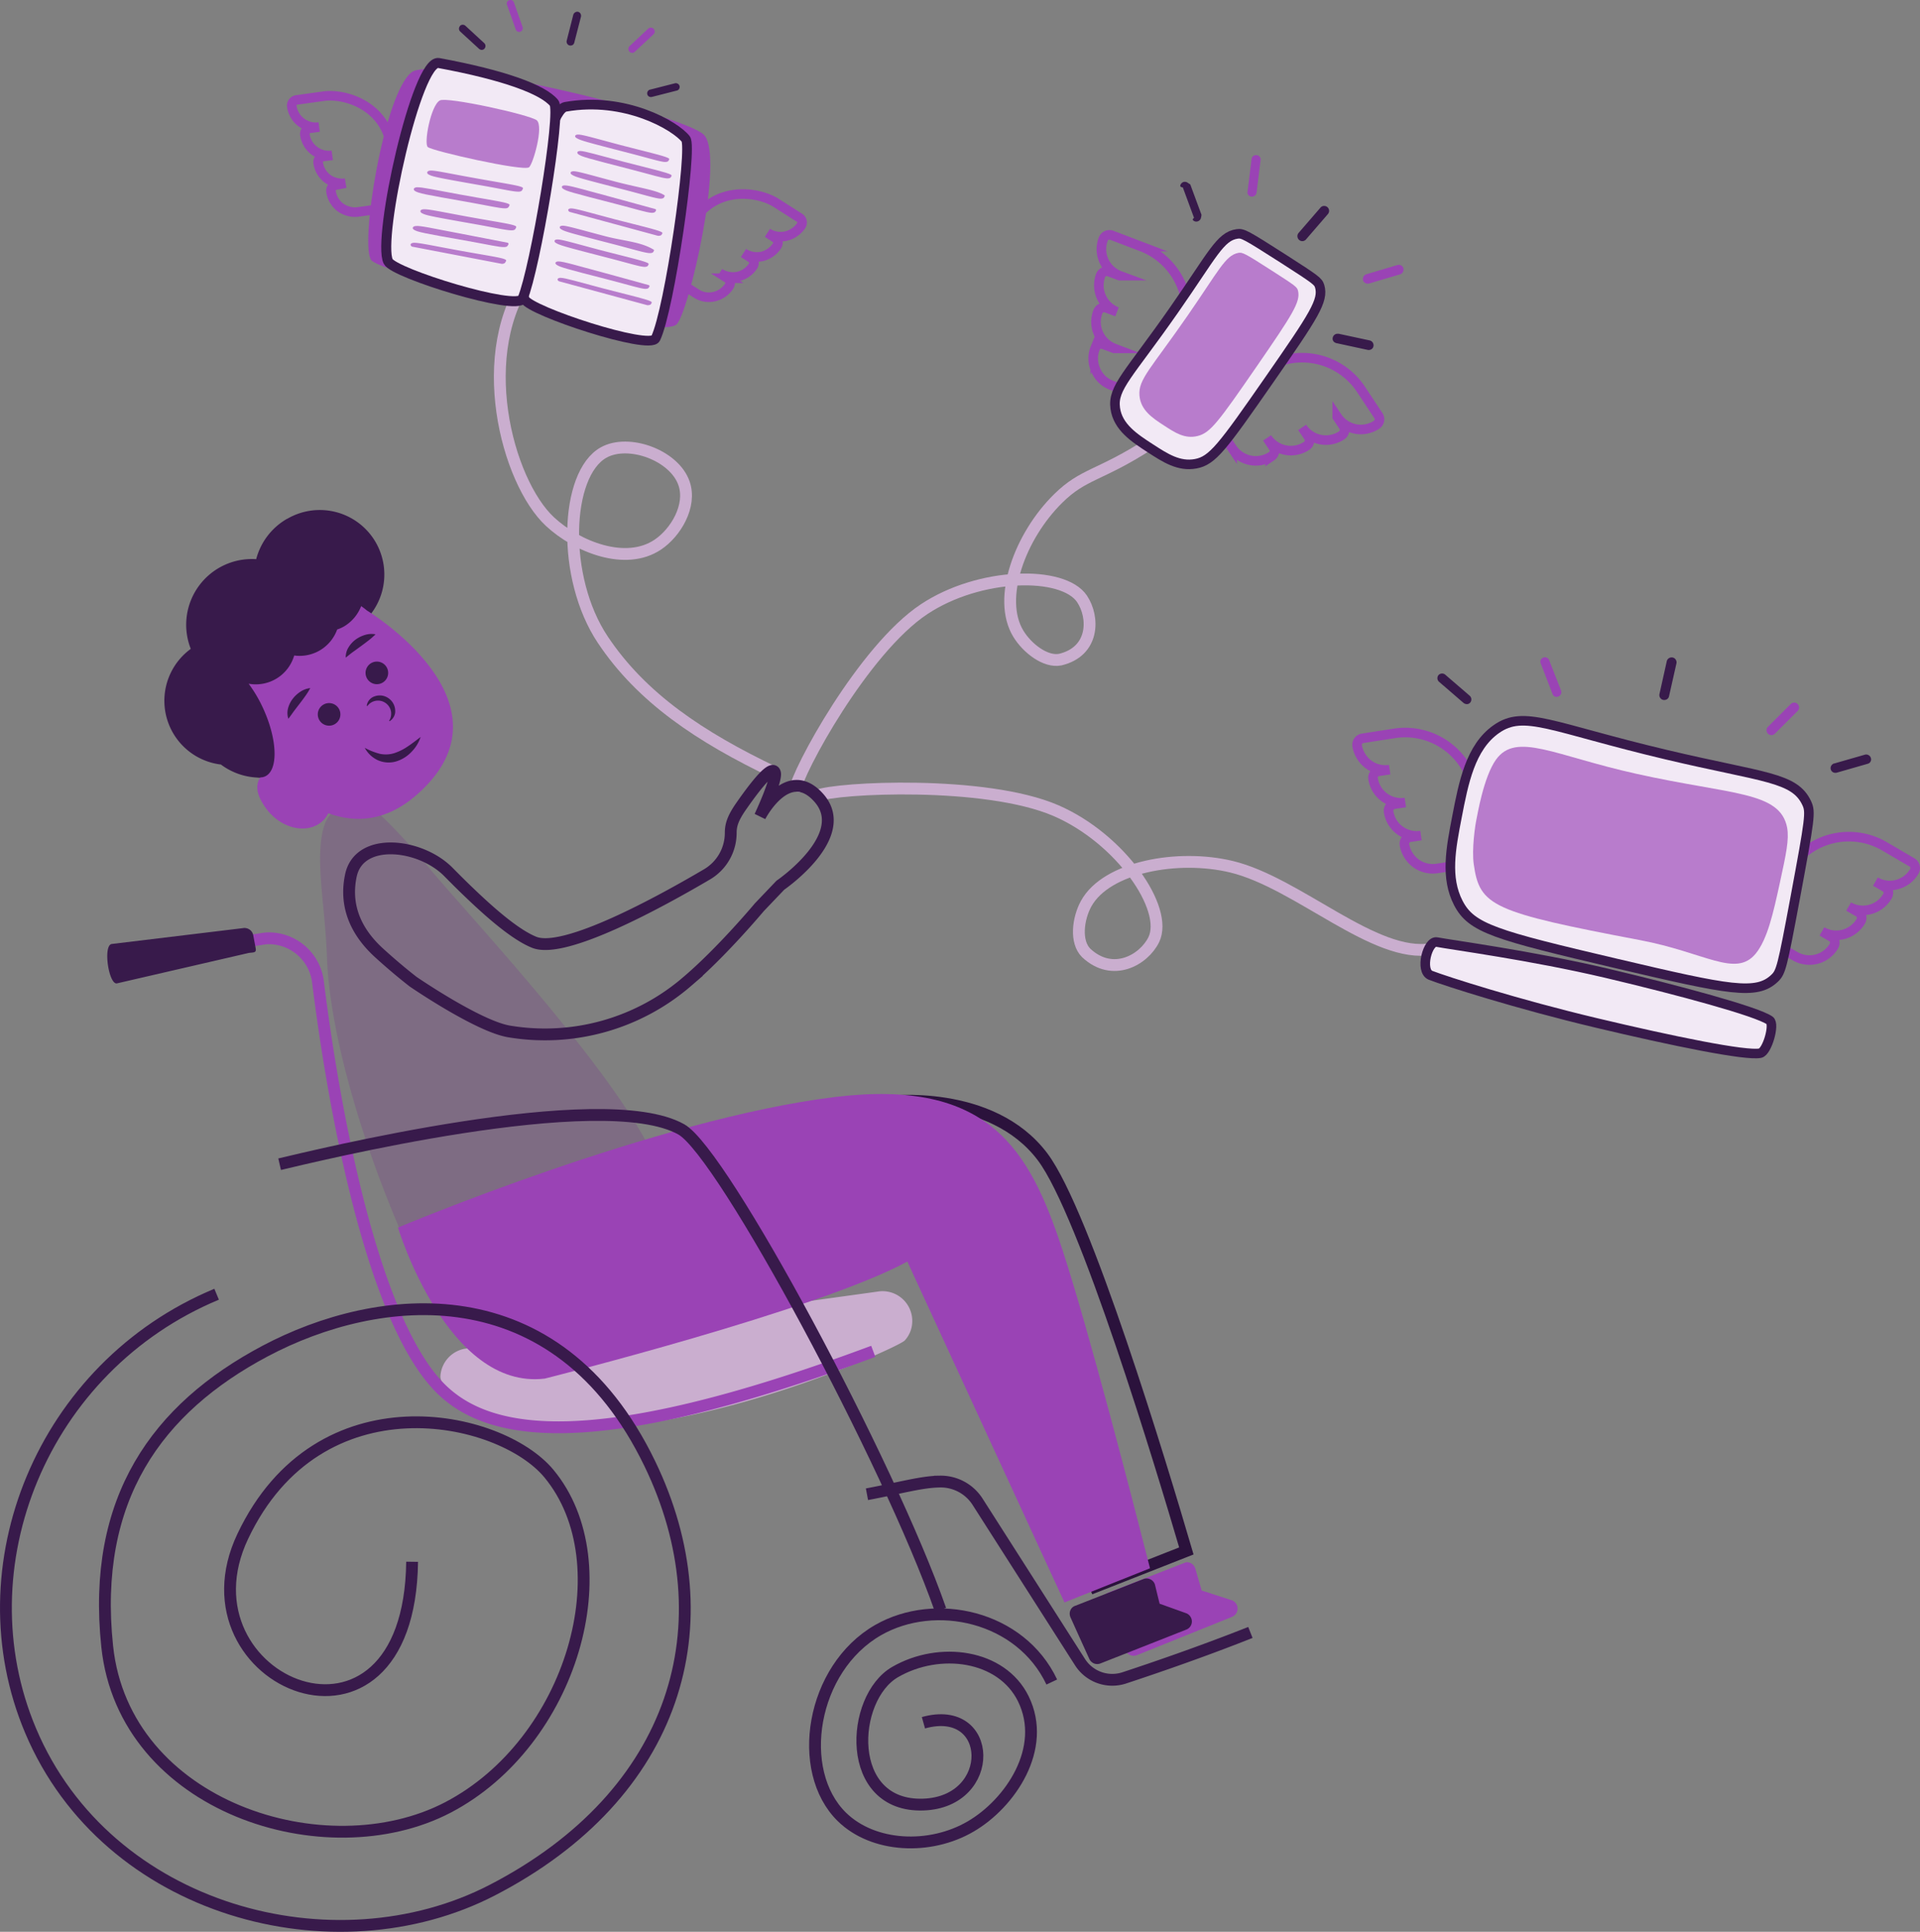 <?xml version="1.0" encoding="UTF-8"?> <svg xmlns="http://www.w3.org/2000/svg" viewBox="0 0 487.51 490.58"><rect x="0" y="0" width="487.51" height="490.58" fill="#808080" stroke="none"/><defs><style>.cls-1,.cls-10,.cls-11,.cls-2,.cls-8{fill:none;}.cls-1{stroke:#caaecf;}.cls-1,.cls-10,.cls-11,.cls-12,.cls-13,.cls-2,.cls-3,.cls-8{stroke-miterlimit:10;}.cls-1,.cls-10,.cls-11,.cls-8{stroke-width:3px;}.cls-10,.cls-2{stroke:#9a43b5;}.cls-2,.cls-3{stroke-width:2.43px;}.cls-12,.cls-13,.cls-3{fill:#f2e9f5;}.cls-11,.cls-12,.cls-13,.cls-3{stroke:#381a4b;}.cls-4,.cls-6{fill:#9a43b5;}.cls-15,.cls-4{opacity:0.65;}.cls-5{fill:#381a4b;}.cls-7{fill:#caaecf;}.cls-8{stroke:#2b123c;}.cls-9{fill:#783e8b;opacity:0.3;}.cls-14,.cls-9{isolation:isolate;}.cls-12{stroke-width:2.46px;}.cls-13{stroke-width:2.54px;}</style></defs><title>ilustra-2</title><g id="Camada_2" data-name="Camada 2"><g id="Camada_1-2" data-name="Camada 1"><path class="cls-1" d="M363.49,241c-14.33,2.55-33.91-16.81-50.78-20.89-13.54-3.27-31.76,0-36.92,9.37-2.12,3.88-2.79,9.73,0,12.51,6.74,6.32,14.66,1.78,17.17-3.37,3.82-7.85-8.45-25.68-24.86-32.77-17.93-7.75-55.71-5.84-60.63-3.78"></path><path class="cls-1" d="M291.64,112.88c-12.52,8.05-16.51,7.32-23,13.75-9.57,9.43-15.52,25.31-10.08,34.29,2.26,3.72,6.92,7.32,10.64,6.59,8.68-2.06,8.69-10.74,5.53-15.44-4.82-7.14-26-6.72-40.08,2.63C219.24,164.91,202.39,196,201.73,201"></path><path class="cls-1" d="M134.73,69.67c-14.76,19.5-6.07,52.61,4.94,62.82,6.88,6.37,19.18,11.31,27.35,5.82,4.51-3,8.65-9.85,6.66-15.57-2.49-7.18-14.1-11.34-20.4-7.83-9.8,5.44-10.78,31.71-.23,47.53,9.86,14.79,24.68,24.71,43.71,33.79"></path><path class="cls-2" d="M346,187.49a1.68,1.68,0,0,0-1.1.65,1.71,1.71,0,0,0-.31,1.24,7.16,7.16,0,0,0,1,2.65,7.17,7.17,0,0,0,4.44,3.29,7.44,7.44,0,0,0,2.82.13l-2.84.43a1.59,1.59,0,0,0-.61.22,1.72,1.72,0,0,0-.48.45,1.63,1.63,0,0,0-.27.6,1.58,1.58,0,0,0,0,.65,7.2,7.2,0,0,0,8.18,6l-2.83.43a1.67,1.67,0,0,0-1.1.66,1.69,1.69,0,0,0-.32,1.23,7.44,7.44,0,0,0,.95,2.66,7.23,7.23,0,0,0,7.27,3.41l-2.84.43a1.71,1.71,0,0,0-1.05.66,1.65,1.65,0,0,0-.31,1.21,7.15,7.15,0,0,0,1,2.65,7.43,7.43,0,0,0,1.9,2.09,7.26,7.26,0,0,0,5.37,1.32l5.61-.85c3.67-.55,4-18.47,4-18.47a17.89,17.89,0,0,0-20.36-15Z"></path><path class="cls-2" d="M485.46,219a1.65,1.65,0,0,1,.61,2.27,7.26,7.26,0,0,1-1.86,2.12,7.55,7.55,0,0,1-2.53,1.24,7.22,7.22,0,0,1-5.48-.75l2.48,1.45a1.55,1.55,0,0,1,.48.44,1.63,1.63,0,0,1,.29.59,1.78,1.78,0,0,1,0,.65,1.72,1.72,0,0,1-.23.62,7.21,7.21,0,0,1-9.83,2.59l2.48,1.44a1.71,1.71,0,0,1,.78,1,1.73,1.73,0,0,1-.16,1.26,7.29,7.29,0,0,1-1.87,2.12,7.37,7.37,0,0,1-2.53,1.24,7.23,7.23,0,0,1-5.48-.75l2.48,1.45a1.69,1.69,0,0,1,.74,1,1.73,1.73,0,0,1-.16,1.24,7.13,7.13,0,0,1-1.87,2.11,7,7,0,0,1-2.53,1.24,7.23,7.23,0,0,1-5.48-.75l-4.9-2.85c-3.21-1.87,3.1-18.65,3.1-18.65a17.92,17.92,0,0,1,24.45-6.43Z"></path><path class="cls-3" d="M379.9,185.18c-6.55,4.6-8.29,13.61-9.95,22.22-1.56,8.06-3,15.47.34,21.92s9.34,8.12,40.19,15.37c28.79,6.77,35.53,8.12,40.13,3.72,1.61-1.54,1.93-2.82,5.17-20.17,3.84-20.61,4-22,3-24.22-3.1-6.73-10.82-6.48-35.64-12.36C393.75,184.69,387,180.16,379.9,185.18Z"></path><path class="cls-4" d="M379.86,192.89c-3.17,4.42-4.74,14.15-5,15.32s-1.22,7.41-.65,11.33c1.5,10.55,4.7,12.09,42.19,19.2,16.56,3.13,24.27,9.59,29.36,3.47,3-3.62,4.5-10.36,6.16-18,1.61-7.39,2.38-11,1.86-14-1.76-9.33-14.2-8.33-38.21-13.69C394.75,191.92,385,185.76,379.86,192.89Z"></path><path class="cls-5" d="M423.79,176.79a1.19,1.19,0,0,1-.4.69,1.25,1.25,0,0,1-.74.28,1.22,1.22,0,0,1-.57-.09,1.41,1.41,0,0,1-.46-.35,1.3,1.3,0,0,1-.26-.51,1.37,1.37,0,0,1,0-.57l1.85-8.31a1.16,1.16,0,0,1,.19-.44,1.26,1.26,0,0,1,.35-.34,1.3,1.3,0,0,1,.46-.18,1.16,1.16,0,0,1,.49,0,1.27,1.27,0,0,1,.45.19,1.41,1.41,0,0,1,.34.35,1.3,1.3,0,0,1,.18.46,1.16,1.16,0,0,1,0,.49Z"></path><path class="cls-6" d="M391.82,167a1.13,1.13,0,0,1,.45-.09,1.12,1.12,0,0,1,.44.09,1.13,1.13,0,0,1,.63.63l3,7.65a1.17,1.17,0,0,1,.09.64,1.08,1.08,0,0,1-.25.59,1.1,1.1,0,0,1-.52.38,1.11,1.11,0,0,1-1.17-.21,1.06,1.06,0,0,1-.31-.5l-2.95-7.65a1.16,1.16,0,0,1-.12-.45,1.05,1.05,0,0,1,.09-.46,1.22,1.22,0,0,1,.26-.38,1.1,1.1,0,0,1,.4-.24Z"></path><path class="cls-6" d="M449.46,186.64a1.08,1.08,0,0,1-.57-.34,1.26,1.26,0,0,1-.35-.88,1.23,1.23,0,0,1,.37-.86l5.79-5.78a1.2,1.2,0,0,1,.88-.35,1.21,1.21,0,0,1,.87.37,1.23,1.23,0,0,1,0,1.74l-5.8,5.78a1.24,1.24,0,0,1-.54.32,1.12,1.12,0,0,1-.63,0Z"></path><path class="cls-5" d="M465.68,193.9l7.87-2.26a1.21,1.21,0,0,1,.91.13,1.19,1.19,0,0,1,.57.71,1,1,0,0,1,.06.48,1,1,0,0,1-.14.45,1.08,1.08,0,0,1-.31.36,1.25,1.25,0,0,1-.44.2l-7.87,2.26a1.62,1.62,0,0,1-.58,0,1.21,1.21,0,0,1-.57-.3,1.15,1.15,0,0,1-.33-.56,1.25,1.25,0,0,1,.12-.91,1.31,1.31,0,0,1,.71-.58Z"></path><path class="cls-5" d="M365.24,171.45a1.24,1.24,0,0,1,1.71-.13l6.24,5.38a1.28,1.28,0,0,1,.4.82,1.27,1.27,0,0,1-.27.88,1.19,1.19,0,0,1-.54.37,1.16,1.16,0,0,1-.64,0,1.26,1.26,0,0,1-.53-.26l-6.23-5.38a1.22,1.22,0,0,1-.4-.83A1.25,1.25,0,0,1,365.24,171.45Z"></path><path class="cls-3" d="M364.83,239.24c-2.35-.46-4.4,7.36-1.56,8.45,3.85,1.48,21.86,7.28,42.24,12.12,19,4.52,37.87,8.41,41.44,7.64,1.76-.41,3.75-7.34,2.41-8.3-3.13-2.26-23.14-7.68-41.44-12C388.66,242.62,368.81,240,364.83,239.24Z"></path><path class="cls-5" d="M145.82,10.81a1,1,0,0,1-.33.55,1,1,0,0,1-.6.21.89.89,0,0,1-.45-.09.87.87,0,0,1-.35-.28.93.93,0,0,1-.2-.41,1,1,0,0,1,0-.45l1.67-6.57a1.26,1.26,0,0,1,.17-.35A1.12,1.12,0,0,1,146.4,3a1,1,0,0,1,.39,0,.88.88,0,0,1,.35.17,1.2,1.2,0,0,1,.26.29,1.23,1.23,0,0,1,.12.37,1,1,0,0,1,0,.39Z"></path><path class="cls-6" d="M129.29.07a.86.86,0,0,1,.36-.07.94.94,0,0,1,.36.08.86.86,0,0,1,.29.21.8.8,0,0,1,.19.32l2.17,6.17a.87.87,0,0,1,0,.75.84.84,0,0,1-.22.31.83.83,0,0,1-.32.2.78.78,0,0,1-.37.06A.77.77,0,0,1,131.4,8a.8.8,0,0,1-.29-.23.87.87,0,0,1-.17-.33l-2.19-6.18a.86.86,0,0,1-.08-.36.89.89,0,0,1,.07-.36.84.84,0,0,1,.22-.3.89.89,0,0,1,.33-.18Z"></path><path class="cls-6" d="M160.25,13.38a1,1,0,0,1-.45-.29,1,1,0,0,1-.25-.7,1,1,0,0,1,.31-.68l4.75-4.45a1,1,0,0,1,1.38.08.91.91,0,0,1,.25.7,1,1,0,0,1-.32.68l-4.75,4.45a1,1,0,0,1-.43.23A1,1,0,0,1,160.25,13.38Z"></path><path class="cls-5" d="M165.08,22.76l6.31-1.61a1,1,0,0,1,.72.12,1,1,0,0,1,.44.58.81.81,0,0,1,0,.38.9.9,0,0,1-.12.36,1,1,0,0,1-.26.27.83.83,0,0,1-.35.15l-6.31,1.61a1.48,1.48,0,0,1-.47,0,1,1,0,0,1-.45-.25.94.94,0,0,1-.24-.45,1,1,0,0,1,.12-.73,1,1,0,0,1,.58-.44Z"></path><path class="cls-5" d="M116.8,6.57a1,1,0,0,1,.67-.29,1.06,1.06,0,0,1,.69.25L123,11a1,1,0,0,1,0,1.36.88.88,0,0,1-.43.27.81.81,0,0,1-.51,0,1.09,1.09,0,0,1-.41-.22L116.84,8a1,1,0,0,1-.3-.68,1,1,0,0,1,.26-.7Z"></path><path class="cls-5" d="M331.63,60.78a1.29,1.29,0,0,1-.68.43,1.23,1.23,0,0,1-.8-.09,1.33,1.33,0,0,1-.45-.36,1.24,1.24,0,0,1-.24-.52,1.22,1.22,0,0,1,0-.57,1.37,1.37,0,0,1,.26-.51l5.57-6.44a1.2,1.2,0,0,1,.85-.42,1.25,1.25,0,0,1,1.33,1.14,1.25,1.25,0,0,1-.29.91Z"></path><path class="cls-6" d="M319.05,39.4a1.37,1.37,0,0,1,.45.13,1.2,1.2,0,0,1,.57.7,1.2,1.2,0,0,1,0,.46l-1,8.14a1.19,1.19,0,0,1-.22.6,1.24,1.24,0,0,1-.5.41,1.26,1.26,0,0,1-.64.08,1.11,1.11,0,0,1-.59-.25,1.24,1.24,0,0,1-.34-.48,1.19,1.19,0,0,1,0-.59l1-8.14a1.15,1.15,0,0,1,.11-.45,1.16,1.16,0,0,1,.29-.37,1,1,0,0,1,.42-.21,1.19,1.19,0,0,1,.46,0Z"></path><path class="cls-6" d="M346.44,71.75a1.17,1.17,0,0,1-.35-.57,1.33,1.33,0,0,1,.11-.94,1.29,1.29,0,0,1,.74-.59l7.83-2.33a1.4,1.4,0,0,1,.5-.06,1.34,1.34,0,0,1,.47.14,1.15,1.15,0,0,1,.38.31,1.1,1.1,0,0,1,.23.44,1.17,1.17,0,0,1,0,.49,1.1,1.1,0,0,1-.16.47,1.16,1.16,0,0,1-.33.37,1.19,1.19,0,0,1-.44.21L347.62,72a1.22,1.22,0,0,1-.63,0,1.14,1.14,0,0,1-.55-.3Z"></path><path class="cls-5" d="M339.82,84.74l8,1.72a1.27,1.27,0,0,1,.92,1.45,1.3,1.3,0,0,1-.17.44,1.14,1.14,0,0,1-.35.34,1.17,1.17,0,0,1-.45.17,1.12,1.12,0,0,1-.48,0l-8-1.73a1.59,1.59,0,0,1-.52-.26,1.14,1.14,0,0,1-.36-.53,1.2,1.2,0,0,1,0-.65,1.25,1.25,0,0,1,1.45-.91Z"></path><path class="cls-5" d="M300.39,46.26a1.27,1.27,0,0,1,.92,0c.29.13.52.36.91.56l2.85,7.72a4,4,0,0,1-.2,1,1.25,1.25,0,0,1-.66.64,1.16,1.16,0,0,1-.64.08A1.21,1.21,0,0,1,303,56c-.15-.13-.27-.3.18-.68l-2.85-7.73c-.72-.07-.71-.39-.58-.68A1.29,1.29,0,0,1,300.39,46.26Z"></path><path class="cls-2" d="M322.85,115.9a1.68,1.68,0,0,0,.46-.46,1.78,1.78,0,0,0,.25-.6,1.58,1.58,0,0,0,0-.65,1.67,1.67,0,0,0-.25-.6l-1.58-2.38a7.25,7.25,0,0,0,2,2,7.08,7.08,0,0,0,2.6,1.08,7.23,7.23,0,0,0,5.43-1.06,1.67,1.67,0,0,0,.46-2.32l-1.59-2.37a7.43,7.43,0,0,0,2,2,7.08,7.08,0,0,0,2.6,1.08,7.23,7.23,0,0,0,5.43-1.06,1.64,1.64,0,0,0,.7-1.07,1.67,1.67,0,0,0-.24-1.25l-1.59-2.38a7.23,7.23,0,0,0,10,2,1.68,1.68,0,0,0,.46-.46,1.92,1.92,0,0,0,.25-.61,1.78,1.78,0,0,0,0-.65,1.69,1.69,0,0,0-.26-.6l-4.46-6.74a17.95,17.95,0,0,0-24.8-5l-9.14,6a6.69,6.69,0,0,0-1.9,9.29l3.18,4.74a7.23,7.23,0,0,0,10,2Z"></path><path class="cls-2" d="M278.08,88.41a1.64,1.64,0,0,1,.88-.93,1.67,1.67,0,0,1,1.28,0l2.69,1a7.2,7.2,0,0,1-4.17-9.29,1.67,1.67,0,0,1,2.16-1l2.69,1A7.23,7.23,0,0,1,279.44,70a1.67,1.67,0,0,1,2.16-1l2.7,1a7.2,7.2,0,0,1-4.17-9.29,1.77,1.77,0,0,1,.35-.55,1.66,1.66,0,0,1,.53-.38,1.75,1.75,0,0,1,.64-.14,1.57,1.57,0,0,1,.64.11l7.56,2.88a17.91,17.91,0,0,1,10.36,23.07L296.31,96a6.72,6.72,0,0,1-8.66,3.88l-5.31-2a7.18,7.18,0,0,1-2.45-1.49A7.28,7.28,0,0,1,278.22,94a7,7,0,0,1-.64-2.79,6.93,6.93,0,0,1,.5-2.81Z"></path><path class="cls-3" d="M283.17,103.66c.65,4.81,4.88,7.57,8.92,10.19,3.79,2.46,7.25,4.71,11.51,3.92s6.73-4.11,18.78-21.45c11.24-16.18,13.76-20,12.7-23.63-.4-1.27-1-1.69-9.13-6.92-9.69-6.2-10.4-6.57-11.81-6.37-4.34.6-6.27,5.33-16,19.26C286.64,95.15,282.46,98.4,283.17,103.66Z"></path><path class="cls-4" d="M289.32,100.41c.29,3.79,3.36,5.78,6.29,7.68,2.74,1.79,5.25,3.44,8.49,2.63s5.23-3.52,15-17.68c9.11-13.22,11.12-16.36,10.5-19.15-.23-1-.65-1.3-6.58-5.11-7-4.5-7.55-4.76-8.62-4.56-3.28.66-4.92,4.47-12.79,15.84C292.26,93.59,289,96.29,289.32,100.41Z"></path><path class="cls-7" d="M118.07,342.5a7.55,7.55,0,0,0-6.24,6.93c-.25,5.09,15.56,10.8,18.79,11.85,37.29,8.33,97.42-19,99.09-20.85a7.21,7.21,0,0,0,1.91-4.53,7.55,7.55,0,0,0-8.91-7.88Z"></path><path class="cls-8" d="M301.23,393.86c-6.39-21.81-25.71-85.7-36.49-100.06-13.06-17.4-39.6-14-39.6-14l53,123.14Z"></path><path class="cls-9" d="M168.84,303.78c.28-18.81-51.75-73-60.95-84.67-.84-1.07-12-14.05-15.13-14.94a8.47,8.47,0,0,0-3.32-.27,8.26,8.26,0,0,0-3.17,1,8.46,8.46,0,0,0-2.54,2.15,8.7,8.7,0,0,0-1.51,3c-2.31,8.16.31,19.34.81,33.15.89,24.32,13.57,61.05,26.28,85.53,2.15,4.15,7.78,5,11.73,2.54C134.62,322.58,168.78,307.74,168.84,303.78Z"></path><path class="cls-6" d="M292,398.26c-4.36-17.13-15.56-60.53-22.23-80.86-8.4-25.64-18.75-43.52-57.64-38.83-45.47,5.5-111.08,33.17-111.08,33.17s12.5,41.35,37.28,38.35c0,0,69.51-17.41,92.05-29.72l39.9,86.57Z"></path><path class="cls-5" d="M72.94,131.72A16.68,16.68,0,0,0,65.05,142a16.69,16.69,0,0,0-16.61,22.78,16.31,16.31,0,0,0,.6,26.78,16.28,16.28,0,0,0,7.05,2.59,16.64,16.64,0,0,0,9.25,3.31,16.25,16.25,0,0,0,9.06-2.2c9.32-5.7,7.89-19.7,6.31-22.48a16.14,16.14,0,0,0-3.79-4.48,16.61,16.61,0,0,0,2.87-5.9,16.84,16.84,0,0,0,9.39-2.19,16.39,16.39,0,0,0,6.25-22.44,16.4,16.4,0,0,0-22.53-6Z"></path><path class="cls-6" d="M67.19,204.79c-3.08-4.53-2-7.16.71-9.37-2.57-2.79-18.74-9.2-9.93-29.91,3.5-8.22,22.59-21.14,35.2-10.47,0,0,38.88,23.47,12.9,46.57-8,7.16-15.93,7.4-22.71,4.92C80.5,212.22,71.83,211.64,67.19,204.79Z"></path><path class="cls-5" d="M75.71,138.89a10.24,10.24,0,0,0-4.51,5.36,9.85,9.85,0,0,0-1.63.72,10.26,10.26,0,0,0-4.72,6,10.22,10.22,0,0,0-6.41,1.24c-5.18,3-6.79,9.88-3.59,15.46l.31.5a2.65,2.65,0,0,0-.77.2c-3.39,1.43-3.26,9.07.31,17s9.15,13.27,12.55,11.82,3.26-9.08-.3-17a34.14,34.14,0,0,0-3.82-6.56,10.16,10.16,0,0,0,11.57-7.17,10.12,10.12,0,0,0,10.91-6.6,9.6,9.6,0,0,0,1.64-.72c5.18-3,6.8-9.88,3.58-15.46S80.87,136,75.71,138.89Z"></path><path class="cls-10" d="M39.39,244.24c1-2.25,18.68-4.4,27.36-5.83a9.56,9.56,0,0,1,2-.12,12.6,12.6,0,0,1,12,11.16c2.55,20.56,11.42,80.91,29.78,101.72,12.1,13.73,38.79,19,111.2-8"></path><path class="cls-5" d="M61.67,235.7a2.26,2.26,0,0,1,2.63,1.8l.62,3.32c.23,1.22-.58,1-1.8,1.19l-33.43,7.72c-2.06.38-3.59-9.56-1.35-10Z"></path><path class="cls-6" d="M281.15,404.55l20-7.82a2.32,2.32,0,0,1,1.47.39,2.28,2.28,0,0,1,.89,1.24l1.61,5.55,7.55,2.44a2.26,2.26,0,0,1,1.11.79,2.21,2.21,0,0,1,.45,1.28,2.24,2.24,0,0,1-.36,1.31,2.29,2.29,0,0,1-1.05.87l-24.12,9.72a2.25,2.25,0,0,1-1.71,0,2.22,2.22,0,0,1-1.22-1.19L282.69,412l-2.1-4.85a2.27,2.27,0,0,1,.56-2.6Z"></path><path class="cls-5" d="M273.12,407.75,290.33,401a2.12,2.12,0,0,1,.93-.15,2.21,2.21,0,0,1,.9.25,2.17,2.17,0,0,1,.72.59,2.1,2.1,0,0,1,.41.85c.72,3,1.15,4.71,1.15,4.72l6.78,2.43a2.19,2.19,0,0,1,1,.8,2.22,2.22,0,0,1,.41,1.25,2.21,2.21,0,0,1-1.4,2.09l-21.81,8.6a2.24,2.24,0,0,1-1.65,0,2.27,2.27,0,0,1-1.18-1.14l-3-6.62-1.78-3.95a2.45,2.45,0,0,1-.2-.88,2.27,2.27,0,0,1,.17-.89,2.23,2.23,0,0,1,.51-.74A2.2,2.2,0,0,1,273.12,407.75Z"></path><path class="cls-11" d="M220.13,379.46c8.85-1.67,13.84-3.16,18.54-3.22a11.11,11.11,0,0,1,9.55,5.13l26,40.72a9.73,9.73,0,0,0,11.27,4c7.43-2.45,19.62-6.62,32-11.53"></path><path class="cls-11" d="M192.79,230.41s-9.51,11.39-18.33,18.87a55.27,55.27,0,0,1-45.22,12.65c-7.89-1.33-24.34-12.63-24.34-12.63-3.08-2.4-6-4.9-8.67-7.33-7.89-7.21-8.22-14.54-7.13-19.65,2.11-9.91,17.6-8.1,24.71-.93,1.77,1.79,3.58,3.61,5.46,5.39,5.88,5.64,11.91,10.75,16.43,12.54,7.72,3,31.84-10.23,43.74-17.23a12.21,12.21,0,0,0,6.1-10.55c0-2,.51-3.74,2.71-6.88,4.05-5.81,7.88-10.43,8.51-8.43.57,1.82-3.79,11.1-3.79,11.1s7-13.66,14.92-4.74c8.61,9.65-9.75,22.21-9.75,22.21Z"></path><path class="cls-5" d="M87.79,167a4.63,4.63,0,0,1,.71-2.61,7,7,0,0,1,1.83-2,7.9,7.9,0,0,1,2.35-1.15,5.62,5.62,0,0,1,2.67-.16,18.87,18.87,0,0,1-1.91,1.67c-.63.49-1.24.94-1.84,1.38l-1.83,1.33C89.14,165.9,88.55,166.4,87.79,167Z"></path><path class="cls-5" d="M73.21,182.53a4.77,4.77,0,0,1-.06-2.7,6.88,6.88,0,0,1,1.19-2.39,7.83,7.83,0,0,1,1.94-1.78,5.66,5.66,0,0,1,2.5-.92,18.45,18.45,0,0,1-1.35,2.15c-.46.64-.91,1.25-1.38,1.85l-1.37,1.79C74.21,181.17,73.79,181.81,73.21,182.53Z"></path><path class="cls-5" d="M95.69,173.75a2.87,2.87,0,1,0-2.87-2.86A2.87,2.87,0,0,0,95.69,173.75Z"></path><path class="cls-5" d="M83.56,184.29a2.87,2.87,0,1,0-2.87-2.86A2.87,2.87,0,0,0,83.56,184.29Z"></path><path class="cls-5" d="M93.12,179.22a2.93,2.93,0,0,1,.67-1.5,3,3,0,0,1,1.37-.9,3.88,3.88,0,0,1,1.79-.18,4,4,0,0,1,2.9,2,4,4,0,0,1,.49,1.73,2.84,2.84,0,0,1-.32,1.59,2.9,2.9,0,0,1-1.11,1.19l-.12-.08a3.41,3.41,0,0,0,.47-2.49,3.35,3.35,0,0,0-1.4-2.08,3.33,3.33,0,0,0-4.6.83Z"></path><path class="cls-11" d="M55,328.67C10.68,347.14-9.79,397.93,7.77,439.5,27.21,485.56,85,500.69,125,480c47-24.31,59.59-67.75,40-108.29-23.73-49.13-69.1-43.77-97.68-28.61-27.44,14.56-44.06,37.52-40.1,75,4.3,40.83,55.52,57.05,86.51,40.9,31.55-16.48,44.64-61.87,25.64-84.79-12.45-15-58.37-24.88-77.73,15.95-17.58,37.08,42.3,62.33,43,6.45"></path><path class="cls-11" d="M267.06,427.15c-7.93-16.78-29.61-21.49-44.1-13.19-17,9.75-21.13,35.75-9.19,47.45,8,7.81,22.35,8.48,32.71,2.41,10-5.83,19.52-19.82,13.36-32.4-5.52-11.24-21.31-13.3-32.54-6.82-11.48,6.59-12.91,34.38,7.17,33.67,18.64-.67,17.92-25.79,0-20.78"></path><path class="cls-11" d="M71,295.65c7.82-1.81,81.89-20.17,102-8.84,10.59,6,52.75,84.68,65.8,122"></path><path class="cls-5" d="M106.8,187.15a9.65,9.65,0,0,1-2.3,3.77,9,9,0,0,1-3.91,2.44,6.77,6.77,0,0,1-4.75-.35,7.28,7.28,0,0,1-3.23-3.1,17.12,17.12,0,0,0,3.8,1.51,7.24,7.24,0,0,0,3.58-.12,13.3,13.3,0,0,0,3.43-1.67C104.54,188.9,105.63,188.05,106.8,187.15Z"></path><path class="cls-2" d="M203,55.3a1.46,1.46,0,0,1,.63.9,1.44,1.44,0,0,1-.19,1.07A6.25,6.25,0,0,1,201.72,59a6.13,6.13,0,0,1-4.61,1,6,6,0,0,1-2.24-.88l2,1.32a1.39,1.39,0,0,1,.62.89,1.44,1.44,0,0,1-.19,1.07,6.08,6.08,0,0,1-1.66,1.73,6.23,6.23,0,0,1-2.21,1,6.06,6.06,0,0,1-2.4,0,6.4,6.4,0,0,1-2.24-.88l2,1.31a1.47,1.47,0,0,1,.62.9,1.45,1.45,0,0,1-.19,1.07,6.17,6.17,0,0,1-3.87,2.69,6.3,6.3,0,0,1-2.41,0,6.42,6.42,0,0,1-2.23-.88l2,1.32a1.44,1.44,0,0,1,.44,2A6.15,6.15,0,0,1,179,75.4a6,6,0,0,1-2.24-.88l-4.06-2.62c-2.66-1.71,3.35-15.76,3.35-15.76,5.85-9.08,16.53-7.51,21.1-4.57Z"></path><path class="cls-2" d="M75.32,25.38a1.43,1.43,0,0,0-.95.55A1.42,1.42,0,0,0,74.09,27a6.18,6.18,0,0,0,4.55,5.12,6.26,6.26,0,0,0,2.4.14l-2.41.33a1.43,1.43,0,0,0-.94.55,1.42,1.42,0,0,0-.28,1.05,6.18,6.18,0,0,0,2.39,4.07,6.14,6.14,0,0,0,4.56,1.19L82,39.76a1.49,1.49,0,0,0-.94.56,1.41,1.41,0,0,0-.28,1,6.15,6.15,0,0,0,.79,2.27,6.07,6.07,0,0,0,1.59,1.79,6.16,6.16,0,0,0,2.17,1,6.26,6.26,0,0,0,2.4.14L85.27,47a1.43,1.43,0,0,0-.94.55,1.41,1.41,0,0,0-.28,1.05,6.12,6.12,0,0,0,2.38,4.07,6.23,6.23,0,0,0,2.17,1,5.89,5.89,0,0,0,2.4.14l4.79-.67c3.13-.43,3.58-15.71,3.58-15.71-1.5-10.7-11.85-13.75-17.23-13Z"></path><path class="cls-6" d="M171.72,82.43C166.32,86.71,98.13,70,94.34,66.14c-3.17-3.27,3.16-42.6,10.24-47.84,5.74-4.25,68.28,10.57,74.06,15.85C184.18,39.22,174.8,80,171.72,82.43Z"></path><path class="cls-12" d="M166.47,85.94c3.55-7.31,9.41-48.36,7.66-50.63-2.6-3.35-15.4-10.86-30.56-8.18-5.45,1-12.87,43.29-10.35,48.89C134.55,79,165,89,166.47,85.94Z"></path><path class="cls-13" d="M132.69,75.84c3.22-7.73,9.88-47.36,8-49.69C137.88,22.72,128,19.07,111.38,16c-5.54-1-15.65,44.6-12.82,50.39C100,69.42,131.34,79.08,132.69,75.84Z"></path><g class="cls-14"><path class="cls-4" d="M109.22,43.32c-.72.08-.75.44-.75.48a.54.54,0,0,0,.1.3.6.6,0,0,0,.25.2c1,.56,2,.78,13.77,2.85,5.18.92,7.84,1.56,9.09,1.52.72,0,.86-.28,1-.56s.19-.4-.13-.56c-1-.51-4.72-1-12.27-2.38C113.7,44,110.43,43.23,109.22,43.32Z"></path><path class="cls-4" d="M105.81,47.56c-.72.07-.75.44-.75.48s0,.29.36.5c1,.56,2,.78,13.76,2.84,5.18.93,7.84,1.57,9.09,1.53.72,0,.85-.28,1-.56s.2-.4-.12-.56c-1-.51-4.72-1-12.27-2.38C110.29,48.21,107,47.47,105.81,47.56Z"></path><path class="cls-4" d="M107.51,53.15c-.75.07-.75.43-.76.47a.59.59,0,0,0,.36.5c1,.56,2,.78,13.77,2.85,5.18.93,7.84,1.56,9.09,1.52.72,0,.86-.27,1-.55s.19-.4-.12-.57c-1-.51-4.73-1-12.29-2.38C112,53.79,108.71,53.05,107.51,53.15Z"></path><path class="cls-4" d="M116.55,59.25c-6.55-1.22-9.83-2-11-1.85-.71.07-.75.44-.75.49s0,.29.36.49c1,.56,2,.78,13.76,2.85,5.19.92,7.85,1.57,9.1,1.52.71,0,.85-.27,1-.55s.19-.4-.13-.56"></path><path class="cls-4" d="M127.4,67c.72,0,.85-.27,1-.54s.19-.4-.13-.57c-1-.51-4.72-1-12.27-2.38-6.58-1.21-9.85-1.94-11-1.85-.71.07-.76.43-.75.48a.63.63,0,0,0,.36.49"></path></g><g class="cls-15"><g class="cls-14"><path class="cls-6" d="M146.81,34.17c-.71,0-.77.33-.78.37a.54.54,0,0,0,.33.49c.93.61,2,.91,13.51,3.88,5.1,1.32,7.7,2.15,8.94,2.22.72,0,.87-.18,1-.43s.22-.35-.09-.53c-1-.57-4.63-1.39-12.06-3.31C151.23,35.16,148,34.18,146.81,34.17Z"></path><path class="cls-6" d="M147.36,38.34c-.72,0-.78.34-.78.38s0,.27.32.5c.94.6,2,.9,13.51,3.86,5.1,1.32,7.7,2.16,9,2.23.71,0,.86-.18,1-.42s.22-.36-.08-.54c-1-.56-4.63-1.39-12.06-3.3C151.77,39.35,148.56,38.37,147.36,38.34Z"></path><path class="cls-6" d="M145.67,43.49c-.75,0-.78.34-.79.38a.52.52,0,0,0,.09.29.68.68,0,0,0,.24.2c.93.61,2,.9,13.51,3.87,5.09,1.32,7.7,2.15,8.94,2.22.72,0,.87-.17,1-.42s.22-.35-.08-.53c-2.15-1.26-6-1.75-12.07-3.31C150.07,44.49,146.87,43.51,145.67,43.49Z"></path><path class="cls-6" d="M154.3,49.78c-6.45-1.72-9.65-2.7-10.88-2.7-.71,0-.77.34-.77.38s0,.27.32.49c.94.61,2,.91,13.51,3.87,5.1,1.32,7.7,2.16,9,2.23.71,0,.86-.18,1-.43s.21-.35-.1-.53"></path><path class="cls-6" d="M167.07,59.89c.71,0,.86-.17,1-.41s.21-.36-.09-.54c-1-.56-4.63-1.39-12.06-3.3-6.46-1.71-9.67-2.68-10.87-2.71-.71,0-.78.34-.78.38a.68.68,0,0,0,.33.49"></path></g><g class="cls-14"><path class="cls-6" d="M142.9,57.32c-.72,0-.78.34-.78.38a.52.52,0,0,0,.09.29.74.74,0,0,0,.23.2c.94.61,2,.9,13.51,3.87,5.1,1.33,7.7,2.15,9,2.22.72,0,.87-.17,1-.42s.21-.35-.09-.53c-3.31-1.95-7.38-2.1-12.06-3.31C147.31,58.32,144.1,57.34,142.9,57.32Z"></path><path class="cls-6" d="M141.59,60.81c-.75,0-.78.33-.79.37a.75.75,0,0,0,.09.29.61.61,0,0,0,.24.21c.94.6,2,.9,13.51,3.87,5.1,1.32,7.7,2.15,8.94,2.22.72,0,.88-.18,1-.42s.22-.36-.08-.54c-1-.56-4.64-1.39-12.07-3.3C146,61.81,142.79,60.83,141.59,60.81Z"></path><path class="cls-6" d="M152.68,69.09c-6.44-1.72-9.65-2.7-10.87-2.7-.71,0-.77.34-.78.38s0,.27.33.5c.94.6,2,.9,13.51,3.86,5.1,1.32,7.7,2.16,8.94,2.23.72,0,.87-.18,1-.43s.22-.35-.09-.53"></path><path class="cls-6" d="M164.37,77.51c.72,0,.87-.17,1-.41s.21-.36-.09-.54c-1-.56-4.64-1.39-12.06-3.3-6.46-1.71-9.67-2.68-10.87-2.71-.71,0-.78.34-.78.39s0,.26.33.48"></path></g></g><path class="cls-4" d="M134.29,42.5c-1.75,1-24.38-4.12-25.66-5.15-1.07-.86.75-10.62,3.05-11.84,1.86-1,22.62,3.6,24.56,5S135.29,41.93,134.29,42.5Z"></path></g></g></svg> 